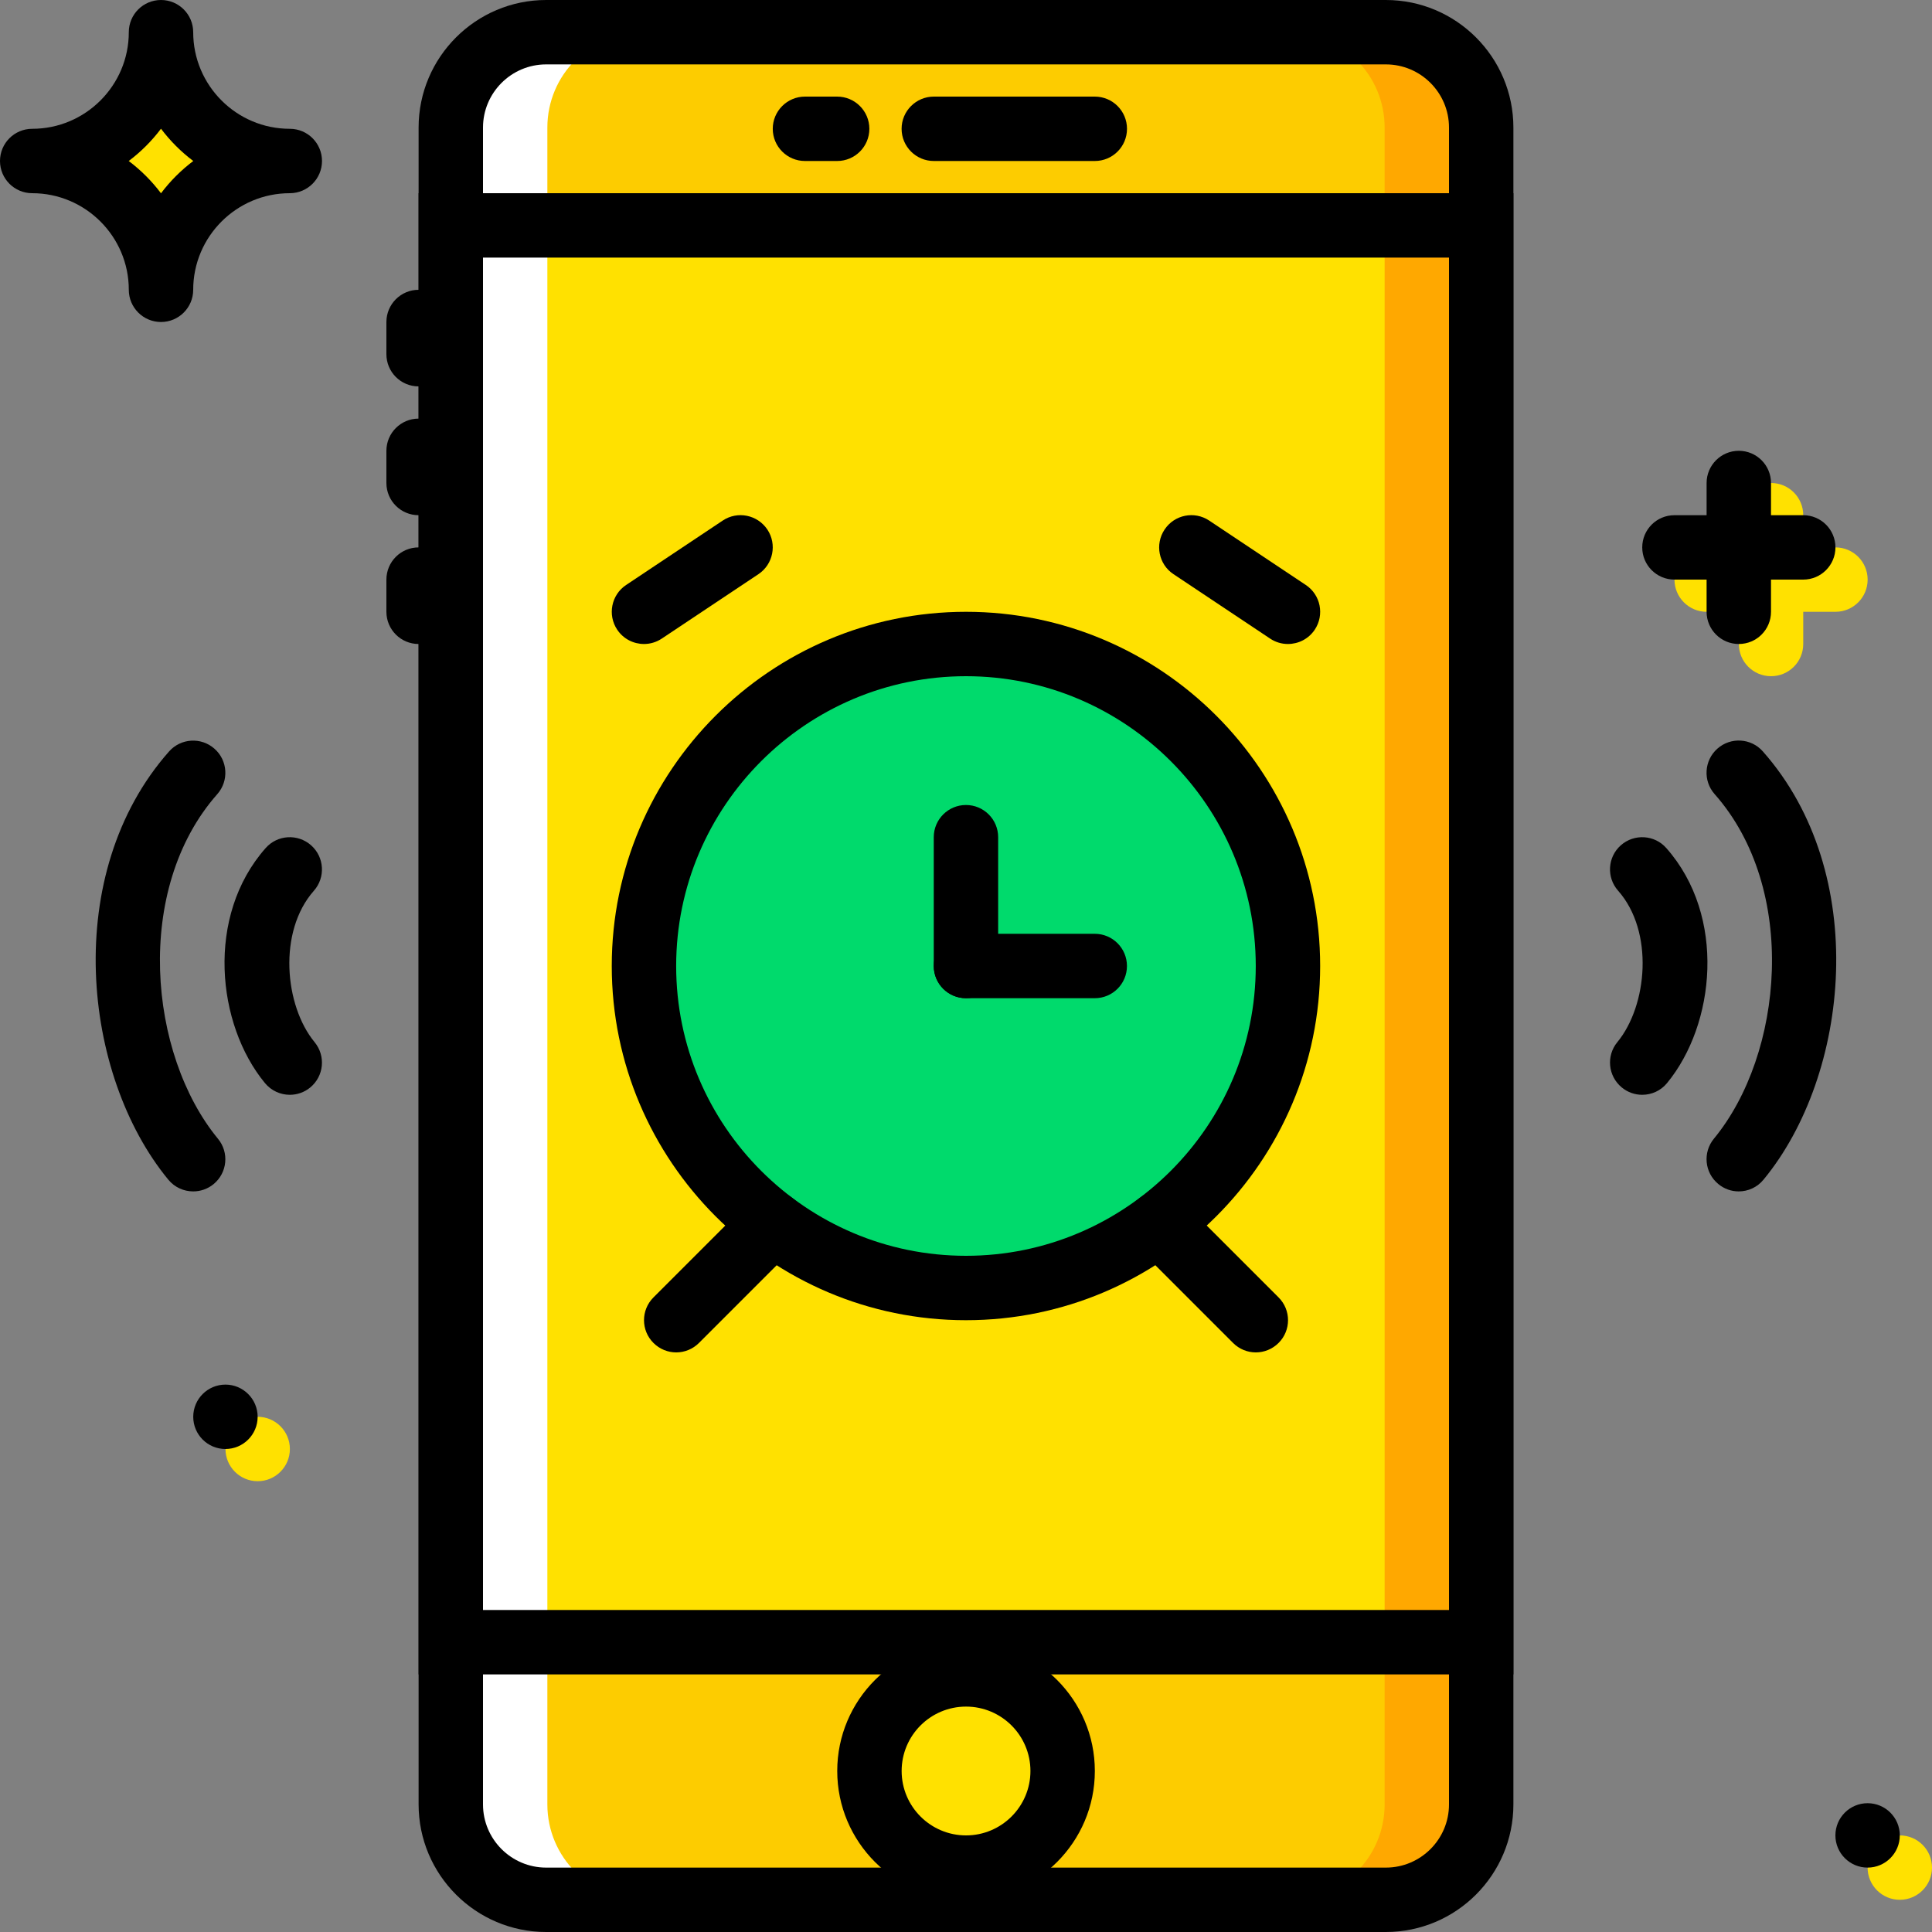 <svg width="48" height="48" viewBox="0 0 48 48" fill="none" xmlns="http://www.w3.org/2000/svg">
<rect x="0" y="0" width="48" height="48" fill="#808080" stroke="none"/>
<g clip-path="url(#clip0_19776_20372)">
<path d="M34.43 47.2H13.568C12.26 47.2 11.199 46.139 11.199 44.83V3.169C11.199 1.861 12.26 0.8 13.568 0.8H34.43C35.739 0.8 36.799 1.861 36.799 3.169V44.83C36.799 46.139 35.738 47.2 34.43 47.2Z" fill="#FDCC00"/>
<path d="M11.199 40.8H36.799V5.6H11.199V40.8Z" fill="#FFE100"/>
<path d="M32 24C32 28.418 28.418 32 24 32C19.582 32 16 28.418 16 24C16 19.581 19.581 16 24 16C28.418 16 32 19.581 32 24Z" fill="#00DA6C"/>
<path d="M44.001 16.8C43.559 16.8 43.201 16.442 43.201 16V12.8C43.201 12.358 43.559 12 44.001 12C44.444 12 44.801 12.358 44.801 12.8V16C44.801 16.442 44.444 16.8 44.001 16.8Z" fill="#FFE100"/>
<path d="M45.602 15.2H42.401C41.959 15.2 41.602 14.841 41.602 14.4C41.602 13.958 41.959 13.6 42.401 13.6H45.602C46.044 13.6 46.401 13.958 46.401 14.4C46.401 14.841 46.044 15.2 45.602 15.2Z" fill="#FFE100"/>
<path d="M4.001 0.8C4.001 2.569 2.57 4 0.801 4C2.57 4 4.001 5.431 4.001 7.2C4.001 5.431 5.432 4 7.201 4C5.432 4 4.001 2.569 4.001 0.8Z" fill="#FFE100"/>
<path d="M7.202 36C7.202 36.442 6.843 36.8 6.402 36.8C5.96 36.8 5.602 36.442 5.602 36C5.602 35.559 5.96 35.2 6.402 35.2C6.843 35.2 7.202 35.559 7.202 36Z" fill="#FFE100"/>
<path d="M48 46.4C48 46.841 47.642 47.2 47.2 47.2C46.759 47.2 46.4 46.841 46.4 46.4C46.4 45.958 46.759 45.6 47.2 45.6C47.642 45.6 48 45.958 48 46.4Z" fill="#FFE100"/>
<path d="M26.402 44C26.402 45.325 25.327 46.4 24.002 46.4C22.676 46.4 21.602 45.325 21.602 44C21.602 42.674 22.676 41.6 24.002 41.6C25.327 41.6 26.402 42.674 26.402 44Z" fill="#FFE100"/>
<path d="M34.431 0.8H32.031C33.34 0.8 34.401 1.861 34.401 3.169V44.83C34.401 46.139 33.34 47.2 32.031 47.2H34.431C35.74 47.2 36.801 46.139 36.801 44.83V3.169C36.801 1.861 35.74 0.8 34.431 0.8Z" fill="#FFA800"/>
<path d="M13.569 0.8H15.969C14.66 0.8 13.599 1.861 13.599 3.169V44.83C13.599 46.139 14.66 47.2 15.969 47.2H13.569C12.26 47.2 11.199 46.139 11.199 44.83V3.169C11.199 1.861 12.26 0.8 13.569 0.8Z" fill="white"/>
<path d="M34.431 48H13.569C11.822 48 10.4 46.578 10.4 44.83V3.17C10.4 1.422 11.822 0 13.569 0H34.431C36.179 0 37.6 1.422 37.6 3.17V44.83C37.6 46.578 36.179 48 34.431 48ZM13.569 1.6C12.704 1.6 12 2.304 12 3.17V44.83C12 45.696 12.704 46.4 13.569 46.4H34.431C35.297 46.4 36 45.696 36 44.83V3.17C36 2.304 35.297 1.6 34.431 1.6H13.569Z" fill="black"/>
<path d="M37.6 41.6H10.4V4.8H37.6L37.6 41.6ZM12 40H36V6.4H12V40Z" fill="black"/>
<path d="M27.2 4H23.2C22.759 4 22.4 3.642 22.4 3.2C22.4 2.759 22.759 2.4 23.2 2.4H27.2C27.643 2.4 28 2.759 28 3.2C28 3.642 27.643 4 27.2 4Z" fill="black"/>
<path d="M20.799 4H19.999C19.558 4 19.199 3.642 19.199 3.2C19.199 2.759 19.558 2.4 19.999 2.4H20.799C21.241 2.4 21.599 2.759 21.599 3.2C21.599 3.642 21.241 4 20.799 4Z" fill="black"/>
<path d="M10.4 9.6C9.958 9.6 9.6 9.242 9.6 8.8V8C9.6 7.559 9.958 7.2 10.4 7.2C10.841 7.2 11.2 7.559 11.2 8V8.8C11.2 9.242 10.841 9.6 10.4 9.6Z" fill="black"/>
<path d="M10.4 12.8C9.958 12.8 9.6 12.442 9.6 12V11.2C9.6 10.759 9.958 10.4 10.4 10.4C10.841 10.4 11.2 10.759 11.2 11.2V12C11.2 12.442 10.841 12.8 10.4 12.8Z" fill="black"/>
<path d="M10.4 16C9.958 16 9.6 15.641 9.6 15.2V14.4C9.6 13.958 9.958 13.6 10.4 13.6C10.841 13.6 11.2 13.958 11.2 14.4V15.2C11.2 15.641 10.841 16 10.4 16Z" fill="black"/>
<path d="M24.001 47.2C22.236 47.2 20.801 45.764 20.801 44C20.801 42.235 22.236 40.8 24.001 40.8C25.765 40.8 27.201 42.235 27.201 44C27.201 45.764 25.765 47.2 24.001 47.2ZM24.001 42.4C23.118 42.4 22.401 43.117 22.401 44C22.401 44.882 23.118 45.6 24.001 45.6C24.883 45.6 25.601 44.882 25.601 44C25.601 43.117 24.883 42.4 24.001 42.4Z" fill="black"/>
<path d="M23.999 32.8C19.147 32.8 15.199 28.852 15.199 24C15.199 19.148 19.147 15.2 23.999 15.2C28.851 15.2 32.799 19.148 32.799 24C32.799 28.852 28.851 32.8 23.999 32.8ZM23.999 16.8C20.03 16.8 16.799 20.031 16.799 24C16.799 27.971 20.03 31.2 23.999 31.2C27.97 31.2 31.199 27.971 31.199 24C31.199 20.031 27.97 16.8 23.999 16.8Z" fill="black"/>
<path d="M23.999 24.8C23.558 24.8 23.199 24.442 23.199 24V20.8C23.199 20.358 23.558 20 23.999 20C24.441 20 24.799 20.358 24.799 20.8V24C24.799 24.442 24.441 24.8 23.999 24.8Z" fill="black"/>
<path d="M27.199 24.8H23.999C23.558 24.8 23.199 24.442 23.199 24C23.199 23.559 23.558 23.2 23.999 23.2H27.199C27.642 23.2 27.999 23.559 27.999 24C27.999 24.442 27.642 24.8 27.199 24.8Z" fill="black"/>
<path d="M16.8 33.6C16.595 33.6 16.391 33.521 16.235 33.365C15.922 33.053 15.922 32.547 16.235 32.234L18.635 29.834C18.947 29.521 19.453 29.521 19.766 29.834C20.078 30.147 20.079 30.653 19.766 30.965L17.366 33.365C17.21 33.521 17.005 33.6 16.8 33.6Z" fill="black"/>
<path d="M31.2 33.6C30.995 33.6 30.791 33.521 30.635 33.365L28.235 30.965C27.922 30.653 27.922 30.147 28.235 29.834C28.547 29.521 29.053 29.521 29.366 29.834L31.766 32.234C32.079 32.547 32.079 33.053 31.766 33.365C31.61 33.521 31.405 33.6 31.2 33.6Z" fill="black"/>
<path d="M16 16C15.742 16 15.488 15.875 15.334 15.644C15.089 15.277 15.188 14.779 15.555 14.534L17.955 12.934C18.322 12.688 18.818 12.788 19.065 13.156C19.309 13.523 19.21 14.02 18.843 14.265L16.443 15.865C16.306 15.956 16.152 16 16 16Z" fill="black"/>
<path d="M31.998 16C31.846 16 31.692 15.957 31.555 15.865L29.155 14.265C28.787 14.021 28.688 13.524 28.934 13.156C29.178 12.788 29.674 12.688 30.043 12.934L32.443 14.534C32.811 14.779 32.91 15.276 32.665 15.644C32.511 15.875 32.257 16 31.998 16Z" fill="black"/>
<path d="M40.8 27.2C40.621 27.2 40.441 27.14 40.292 27.017C39.95 26.735 39.902 26.232 40.183 25.891C40.929 24.985 41.1 23.145 40.201 22.129C39.908 21.798 39.939 21.293 40.27 21C40.602 20.708 41.108 20.739 41.399 21.07C42.895 22.762 42.616 25.454 41.417 26.909C41.26 27.101 41.031 27.2 40.8 27.2Z" fill="black"/>
<path d="M43.198 29.6C43.019 29.6 42.839 29.54 42.69 29.416C42.349 29.135 42.301 28.632 42.581 28.291C44.31 26.194 44.686 22.088 42.599 19.729C42.306 19.398 42.338 18.892 42.669 18.599C42.998 18.308 43.505 18.336 43.797 18.668C46.479 21.7 45.959 26.708 43.815 29.307C43.658 29.5 43.43 29.6 43.198 29.6Z" fill="black"/>
<path d="M7.2 27.2C6.969 27.2 6.74 27.1 6.582 26.908C5.383 25.455 5.104 22.761 6.6 21.07C6.892 20.739 7.397 20.708 7.729 21.001C8.06 21.294 8.091 21.8 7.798 22.131C6.9 23.147 7.07 24.987 7.816 25.892C8.097 26.233 8.049 26.737 7.708 27.018C7.56 27.14 7.38 27.2 7.2 27.2Z" fill="black"/>
<path d="M4.8 29.6C4.569 29.6 4.34 29.501 4.182 29.309C2.039 26.709 1.519 21.701 4.2 18.67C4.492 18.34 4.997 18.308 5.329 18.602C5.66 18.894 5.691 19.4 5.398 19.731C3.313 22.089 3.688 26.196 5.416 28.293C5.697 28.634 5.648 29.137 5.308 29.418C5.16 29.54 4.98 29.6 4.8 29.6Z" fill="black"/>
<path d="M4 8C3.558 8 3.2 7.641 3.2 7.2C3.2 5.877 2.123 4.8 0.8 4.8C0.358 4.8 0 4.441 0 4C0 3.558 0.358 3.2 0.8 3.2C2.123 3.2 3.2 2.123 3.2 0.8C3.2 0.358 3.558 0 4 0C4.441 0 4.8 0.358 4.8 0.8C4.8 2.123 5.877 3.2 7.2 3.2C7.642 3.2 8 3.558 8 4C8 4.441 7.642 4.8 7.2 4.8C5.877 4.8 4.8 5.877 4.8 7.2C4.8 7.641 4.442 8 4 8ZM3.198 4C3.501 4.228 3.772 4.499 4 4.802C4.228 4.499 4.499 4.228 4.802 4C4.499 3.772 4.228 3.501 4 3.198C3.772 3.501 3.501 3.772 3.198 4Z" fill="black"/>
<path d="M43.2 16C42.758 16 42.4 15.642 42.4 15.2V12C42.4 11.559 42.758 11.2 43.2 11.2C43.643 11.2 44 11.559 44 12V15.2C44 15.642 43.643 16 43.2 16Z" fill="black"/>
<path d="M44.801 14.4H41.601C41.158 14.4 40.801 14.041 40.801 13.6C40.801 13.158 41.158 12.8 41.601 12.8H44.801C45.243 12.8 45.601 13.158 45.601 13.6C45.601 14.041 45.243 14.4 44.801 14.4Z" fill="black"/>
<path d="M6.401 35.2C6.401 35.642 6.042 36 5.601 36C5.159 36 4.801 35.642 4.801 35.2C4.801 34.759 5.159 34.4 5.601 34.4C6.042 34.4 6.401 34.759 6.401 35.2Z" fill="black"/>
<path d="M47.2 45.6C47.2 46.041 46.841 46.4 46.4 46.4C45.958 46.4 45.6 46.041 45.6 45.6C45.6 45.158 45.958 44.8 46.4 44.8C46.841 44.8 47.2 45.158 47.2 45.6Z" fill="black"/>
</g>
<defs>
<clipPath id="clip0_19776_20372">
<rect width="48" height="48" fill="white"/>
</clipPath>
</defs>
</svg>
